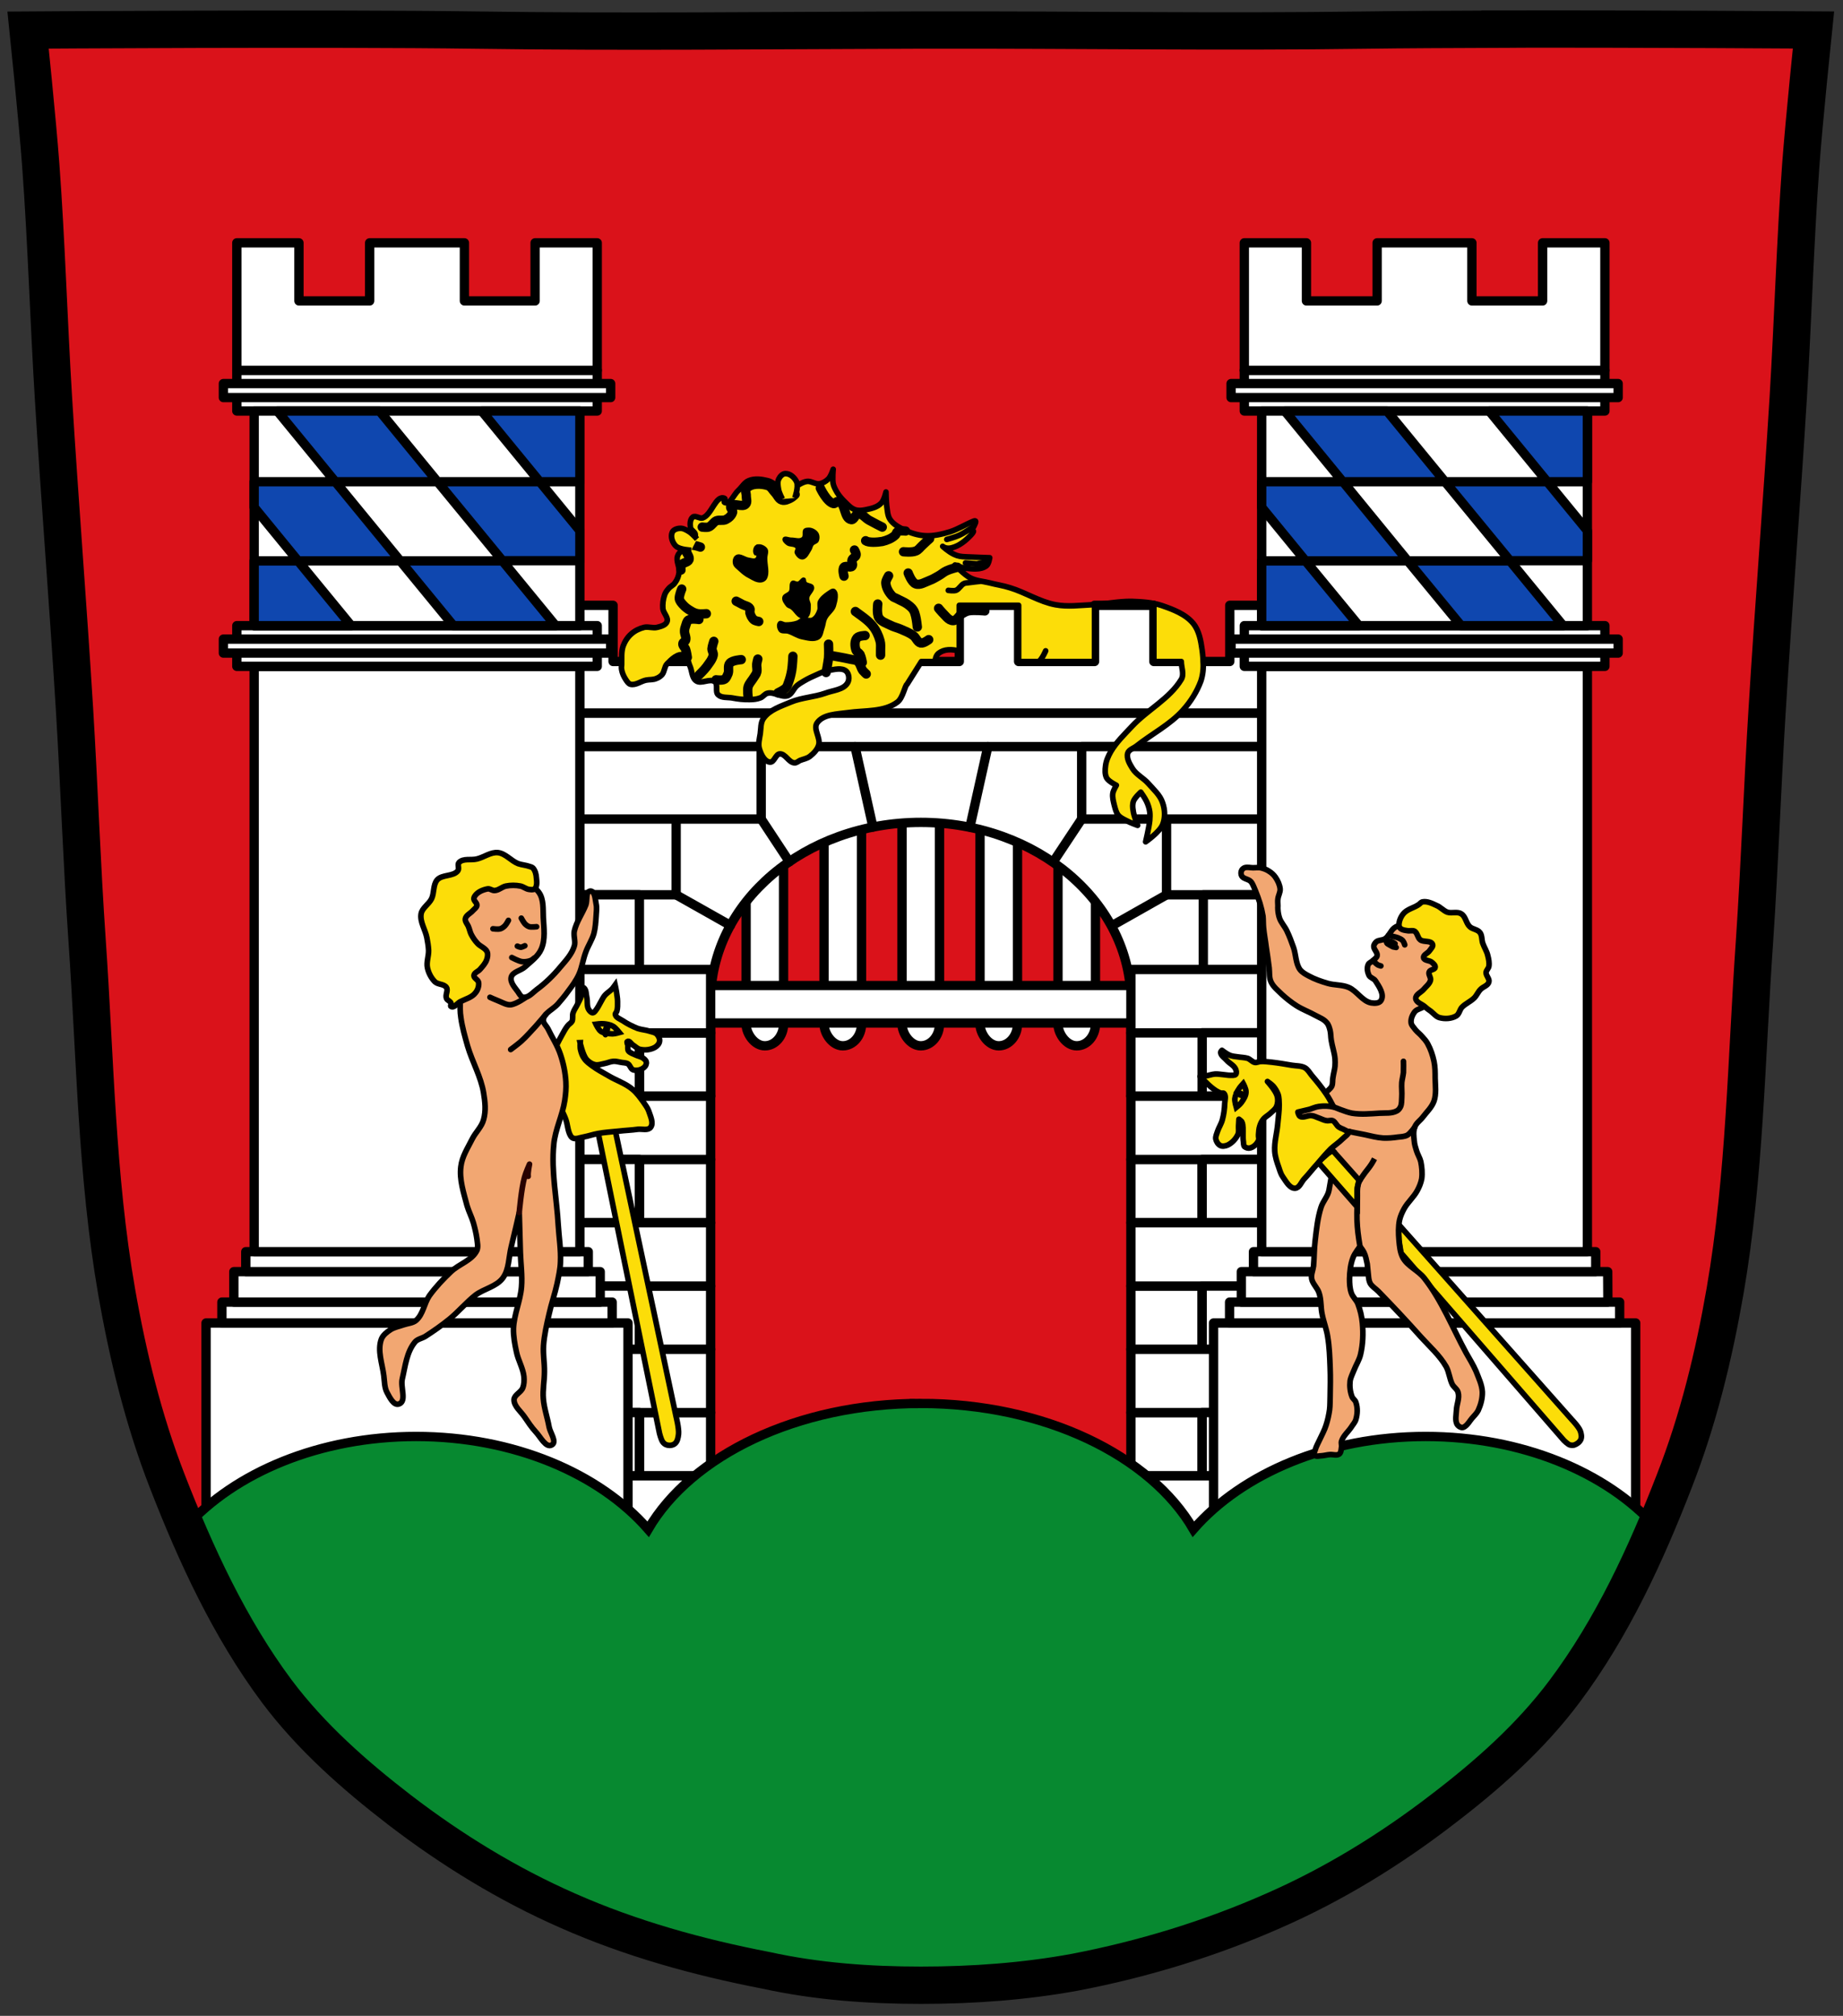 <?xml version="1.0" encoding="UTF-8" standalone="no"?>
<svg
   xmlns:dc="http://purl.org/dc/elements/1.1/"
   xmlns:cc="http://creativecommons.org/ns#"
   xmlns:rdf="http://www.w3.org/1999/02/22-rdf-syntax-ns#"
   xmlns:svg="http://www.w3.org/2000/svg"
   xmlns="http://www.w3.org/2000/svg"
   version="1.1"
   id="svg2"
   viewBox="0 0 494 540"
   height="540"
   width="494">
  <rect x="0" y="0" width="494" height="540" fill="#333333" stroke="none"/>
  <defs
     id="defs4" />
  <g
     transform="translate(0,-512.4)"
     id="layer1">
    <g
       transform="matrix(0.5,0,0,0.5,2.53,515.2)"
       id="g3699">
      <path
         style="fill:#da121a"
         d="m 798.4,10.04 c -26.2,0.1 -51,0.2 -70.8,0.48 -79.1,1.12 -156.7,-0.22 -235.1,0 -2.6,0 -5.3,0 -7.9,0 -78.4,0.21 -156,1.12 -235.1,0 -79.1,-1.121 -239.5,0 -239.5,0 0,0 5,48.18 6.79,72.32 3.06,41.46 4.25,82.96 6.78,124.36 3.41,55.7 7.9,111.5 11.31,167.2 2.53,41.4 3.91,82.9 6.78,124.3 4.35,62.6 5.02,125.8 15.79,187.6 6.02,34.5 14.42,68.9 27.14,101.6 15.35,39.5 33.51,78.8 58.81,112.7 18.3,24.4 41.7,45 65.9,63.6 27.8,21.3 58,39.8 89.9,53.8 33.9,15 70,25 106.3,32 27.3,6 55.3,8 83.2,8 27.6,0 55.5,-2 82.7,-7 36.4,-7 72.5,-18 106.4,-33 32,-14 62.3,-32.6 90,-53.9 24.3,-18.5 47.6,-39.1 65.9,-63.6 25.4,-33.9 43.5,-73.1 58.8,-112.6 12.8,-32.7 21.2,-67.2 27.2,-101.7 10.7,-61.8 11.4,-125 15.8,-187.6 2.8,-41.4 4.2,-82.9 6.8,-124.3 3.4,-55.7 7.9,-111.4 11.3,-167.2 2.5,-41.4 3.7,-82.9 6.7,-124.32 1.8,-24.14 6.8,-72.32 6.8,-72.32 0,0 -90.2,-0.633 -168.7,-0.48 z"
         id="path4" />
      <g
         style="stroke:#000000"
         id="g6">
        <g
           style="stroke-width:5"
           id="g8">
          <g
             style="stroke-linecap:round"
             id="g10">
            <g
               style="fill:#ffffff"
               id="g12">
              <g
                 style="stroke-linejoin:round"
                 id="g14">
                <rect
                   width="20.1"
                   height="130.6"
                   x="394.9"
                   y="424.1"
                   ry="11.72"
                   rx="10.05"
                   id="rect16" />
                <rect
                   width="20.1"
                   height="130.6"
                   x="436.7"
                   y="424.1"
                   ry="11.72"
                   rx="10.05"
                   id="rect18" />
                <rect
                   width="20.1"
                   height="130.6"
                   x="478.5"
                   y="424.1"
                   ry="11.72"
                   rx="10.05"
                   id="rect20" />
                <rect
                   width="20.1"
                   height="130.6"
                   x="520.3"
                   y="424.1"
                   ry="11.72"
                   rx="10.05"
                   id="rect22" />
                <rect
                   width="20.1"
                   height="130.6"
                   x="562.1"
                   y="424.1"
                   ry="11.72"
                   rx="10.05"
                   id="rect24" />
                <path
                   d="m 335.4,365.3 c -6.5,0 -11.7,5.2 -11.7,11.7 l 0,192.9 c 0,6.5 5.2,11.8 11.7,11.8 l 40.5,0 0,-48.8 0,0 c 0,-0.7 0,-1.4 0,-2.1 0,-52.9 50.4,-95.8 112.7,-95.8 62.2,0 112.6,42.9 112.6,95.8 0,0.7 0,1.4 0,2.1 l 0,0 0,48.8 41.9,0 c 6.5,0 11.7,-5.3 11.7,-11.8 l 0,-192.9 c 0,-6.5 -5.2,-11.7 -11.7,-11.7 l -307.7,0 z"
                   id="path26" />
                <path
                   d="m 298.9,318.7 0,57.8 379.9,0 0,-57.8 -24.6,0 0,30.1 -40.7,0 0,-30.1 -31.8,0 0,30.1 -40.7,0 0,-30.1 -31.8,0 0,30.1 -40.7,0 0,-30.1 -31.8,0 0,30.1 -40.6,0 0,-30.1 -31.9,0 0,30.1 -40.6,0 0,-30.1 -24.7,0 z"
                   id="path28" />
                <path
                   d="m 300.1,376.5 377.5,0 0,17.9 -377.5,0 z"
                   id="path30" />
                <path
                   d="m 300.1,394.4 102.9,0 0,38.8 -102.9,0 z"
                   id="path32" />
                <path
                   d="m 300.1,433.2 57.3,0 0,40.6 -57.3,0 z"
                   id="path34" />
                <path
                   d="m 300.1,473.8 37.6,0 0,40 -37.6,0 z"
                   id="path36" />
                <g
                   transform="scale(-1,1)"
                   id="g38">
                  <path
                     d="m -677.6,394.4 102.8,0 0,38.8 -102.8,0 z"
                     id="path40" />
                  <path
                     d="m -677.6,433.2 57.3,0 0,40.6 -57.3,0 z"
                     id="path42" />
                  <path
                     d="m -677.6,473.8 37.6,0 0,40 -37.6,0 z"
                     id="path44" />
                </g>
                <rect
                   width="20.1"
                   height="261.3"
                   x="522.4"
                   y="-619.2"
                   ry="11.72"
                   rx="10.05"
                   transform="matrix(0,1,-1,0,0,0)"
                   id="rect46" />
                <path
                   d="m 601.2,513.8 76.4,0 0,34 -76.4,0 z"
                   id="path48" />
                <path
                   d="m 639.4,547.7 76.4,0 0,34 -76.4,0 z"
                   id="path50" />
                <path
                   d="m 337.7,547.8 0,33.9 38.2,0 0,-33.9 -38.2,0 z m 263.5,0 0,33.9 38.2,0 0,-33.9 -38.2,0 z m -263.5,67.8 0,33.9 38.2,0 0,-33.9 -38.2,0 z m 263.5,0 0,33.9 38.2,0 0,-33.9 -38.2,0 z m -263.5,67.8 0,33.9 38.2,0 0,-33.9 -38.2,0 z m 263.5,0 0,33.9 38.2,0 0,-33.9 -38.2,0 z m -263.5,67.8 0,33.9 38.2,0 0,-33.9 -38.2,0 z m 263.5,0 0,33.9 38.2,0 0,-33.9 -38.2,0 z"
                   id="path52" />
                <path
                   d="m 601.2,581.7 76.4,0 0,33.9 -76.4,0 z"
                   id="path54" />
                <path
                   d="m 639.4,615.6 76.4,0 0,33.9 -76.4,0 z"
                   id="path56" />
                <path
                   d="m 601.2,649.5 76.4,0 0,33.9 -76.4,0 z"
                   id="path58" />
                <path
                   d="m 639.4,683.4 76.4,0 0,33.9 -76.4,0 z"
                   id="path60" />
                <g
                   transform="scale(-1,1)"
                   id="g62">
                  <path
                     d="m -375.9,513.8 76.4,0 0,34 -76.4,0 z"
                     id="path64" />
                  <path
                     d="m -337.7,547.7 76.3,0 0,34 -76.3,0 z"
                     id="path66" />
                  <path
                     d="m -375.9,581.7 76.4,0 0,33.9 -76.4,0 z"
                     id="path68" />
                  <path
                     d="m -337.7,615.6 76.3,0 0,33.9 -76.3,0 z"
                     id="path70" />
                  <path
                     d="m -375.9,649.5 76.4,0 0,33.9 -76.4,0 z"
                     id="path72" />
                  <path
                     d="m -337.7,683.4 76.3,0 0,33.9 -76.3,0 z"
                     id="path74" />
                </g>
                <path
                   d="m 601.2,717.3 76.4,0 0,33.9 -76.4,0 z"
                   id="path76" />
                <path
                   d="m 639.4,751.2 76.4,0 0,33.9 -76.4,0 z"
                   id="path78" />
                <path
                   d="m 299.5,717.3 76.4,0 0,33.9 -76.4,0 z"
                   id="path80" />
                <path
                   d="m 261.4,751.2 76.3,0 0,33.9 -76.3,0 z"
                   id="path82" />
                <path
                   d="m 601.2,785.1 76.4,0 0,33.9 -76.4,0 z"
                   id="path84" />
                <path
                   d="m 299.5,785.1 76.4,0 0,33.9 -76.4,0 z"
                   id="path86" />
              </g>
              <path
                 d="M 386.5,490.2 357.4,473.8"
                 id="path88" />
              <path
                 d="M 418.1,456.1 403,433.2"
                 id="path90" />
              <path
                 d="m 462.9,437.5 -9.6,-43.1"
                 id="path92" />
              <path
                 d="m 591.3,490.2 29,-16.4"
                 id="path94" />
              <path
                 d="m 559.6,456.1 15.2,-22.9"
                 id="path96" />
              <path
                 d="m 514.9,437.5 9.6,-43.1"
                 id="path98" />
              <g
                 style="stroke-linejoin:round"
                 id="g100">
                <path
                   d="m 105.4,703.2 226.2,0 0,120.1 -226.2,0 z"
                   id="path102" />
                <path
                   d="m 113.9,692 209.2,0 0,11.2 -209.2,0 z"
                   id="path104" />
                <path
                   d="m 120.3,675.7 196.4,0 0,16.3 -196.4,0 z"
                   id="path106" />
                <path
                   d="m 126.7,665 183.6,0 0,10.7 -183.6,0 z"
                   id="path108" />
                <path
                   d="m 131.2,351.4 174.6,0 0,313.6 -174.6,0 z"
                   id="path110" />
                <path
                   d="m 121.9,329.6 193.2,0 0,21.8 -193.2,0 z"
                   id="path112" />
                <path
                   d="m 114.7,336.8 207.6,0 0,7.5 -207.6,0 z"
                   id="path114" />
                <path
                   d="m 121.9,192.8 193.2,0 0,21.8 -193.2,0 z"
                   id="path116" />
                <path
                   d="m 114.7,199.9 207.6,0 0,7.5 -207.6,0 z"
                   id="path118" />
                <path
                   d="m 121.9,124.5 0,68.3 193.2,0 0,-68.3 -33.3,0 0,31.1 -37.9,0 0,-31.1 -50.8,0 0,31.1 -37.9,0 0,-31.1 -33.3,0 z"
                   id="path120" />
                <path
                   d="m 131.2,214.6 174.6,0 0,115 -174.6,0 z"
                   id="path122" />
              </g>
            </g>
            <g
               style="stroke-linejoin:round"
               id="g124">
              <path
                 style="fill:#0f47af"
                 d="m 143.6,214.6 31.1,37.9 54.8,0 -31.1,-37.9 -54.8,0 z m 85.9,37.9 34.8,42.3 41.5,0 0,-16.1 -21.5,-26.2 -54.8,0 z m 54.8,0 21.5,0 0,-37.9 -52.6,0 31.1,37.9 z m -109.6,0 -43.5,0 0,13.7 23.5,28.7 54.8,0 -34.8,-42.4 z m 34.8,42.4 28.5,34.7 54.8,0 -28.5,-34.7 -54.8,0 z m -54.8,0 -23.5,0 0,34.7 52,0 -28.5,-34.7 z"
                 id="path126" />
              <g
                 style="fill:#ffffff"
                 id="g128">
                <g
                   transform="scale(-1,1)"
                   id="g130">
                  <path
                     d="m -871.8,703.2 226.3,0 0,120.1 -226.3,0 z"
                     id="path132" />
                  <path
                     d="m -863.2,692 209.1,0 0,11.2 -209.1,0 z"
                     id="path134" />
                  <path
                     d="m -856.8,675.7 196.4,0 0,16.3 -196.5,0 z"
                     id="path136" />
                  <path
                     d="m -850.4,665 183.5,0 0,10.7 -183.5,0 z"
                     id="path138" />
                  <path
                     d="m -845.9,351.4 174.6,0 0,313.6 -174.6,0 z"
                     id="path140" />
                  <path
                     d="m -855.3,329.6 193.3,0 0,21.8 -193.3,0 z"
                     id="path142" />
                  <path
                     d="m -862.4,336.8 207.5,0 0,7.5 -207.5,0 z"
                     id="path144" />
                  <path
                     d="m -855.3,192.8 193.3,0 0,21.8 -193.3,0 z"
                     id="path146" />
                  <path
                     d="m -862.4,199.9 207.5,0 0,7.5 -207.5,0 z"
                     id="path148" />
                </g>
                <path
                   d="m 855.3,124.5 0,68.3 -193.3,0 0,-68.3 33.3,0 0,31.1 37.9,0 0,-31.1 50.8,0 0,31.1 37.9,0 0,-31.1 33.4,0 z"
                   id="path150" />
                <path
                   transform="scale(-1,1)"
                   d="m -845.9,214.6 174.6,0 0,115 -174.6,0 z"
                   id="path152" />
              </g>
              <path
                 style="fill:#0f47af"
                 d="m 683.7,214.6 31.1,37.9 54.8,0 -31.1,-37.9 -54.8,0 z m 85.9,37.9 34.8,42.3 41.5,0 0,-16.1 -21.5,-26.2 -54.8,0 z m 54.8,0 21.5,0 0,-37.9 -52.6,0 31.1,37.9 z m -109.5,0 -43.6,0 0,13.7 23.5,28.7 54.8,0 -34.7,-42.4 z m 34.7,42.4 28.6,34.7 54.7,0 -28.5,-34.7 -54.8,0 z m -54.8,0 -23.5,0 0,34.7 52.1,0 -28.6,-34.7 z"
                 id="path154" />
            </g>
          </g>
          <path
             style="fill:#078930"
             d="m 488.6,746.3 c -66.4,0 -123.1,27.9 -146.2,67.4 C 316.3,783.8 270.3,764 218,764 c -51.7,0 -97.2,19.3 -123.44,48.5 13.24,31 28.74,61.2 48.84,88.1 18.3,24.4 41.7,45 65.9,63.6 27.8,21.3 57.9,39.8 89.9,53.8 33.8,15 69.9,25 106.3,32 27.3,6 55.3,7 83.2,8 27.6,0 55.5,-2 82.7,-7 36.4,-7 72.5,-18 106.4,-33 32,-14 62.3,-32.6 90,-53.9 24.3,-18.6 47.6,-39.1 65.9,-63.6 20.1,-26.8 35.6,-57.1 48.8,-88.1 C 856.3,783.2 810.8,764 759.2,764 c -52.4,0 -98.4,19.8 -124.5,49.7 -23,-39.5 -79.8,-67.4 -146.1,-67.4 z"
             id="path156" />
        </g>
        <path
           style="fill:none;stroke-width:20"
           d="m 798.4,10.04 c -26.2,0.1 -51,0.2 -70.8,0.48 -79.1,1.12 -156.7,-0.22 -235.1,0 -2.6,0 -5.3,0 -7.9,0 -78.4,0.21 -156,1.12 -235.1,0 -79.1,-1.121 -239.5,0 -239.5,0 0,0 5,48.18 6.79,72.32 3.06,41.46 4.25,82.96 6.78,124.36 3.41,55.7 7.9,111.5 11.31,167.2 2.53,41.4 3.91,82.9 6.78,124.3 4.35,62.6 5.02,125.8 15.79,187.6 6.02,34.5 14.42,68.9 27.14,101.6 15.35,39.5 33.51,78.8 58.81,112.7 18.3,24.4 41.7,45 65.9,63.6 27.8,21.3 58,39.8 89.9,53.8 33.9,15 70,25 106.3,32 27.3,6 55.3,8 83.2,8 27.6,0 55.5,-2 82.7,-7 36.4,-7 72.5,-18 106.4,-33 32,-14 62.3,-32.6 90,-53.9 24.3,-18.5 47.6,-39.1 65.9,-63.6 25.4,-33.9 43.5,-73.1 58.8,-112.6 12.8,-32.7 21.2,-67.2 27.2,-101.7 10.7,-61.8 11.4,-125 15.8,-187.6 2.8,-41.4 4.2,-82.9 6.8,-124.3 3.4,-55.7 7.9,-111.4 11.3,-167.2 2.5,-41.4 3.7,-82.9 6.7,-124.32 1.8,-24.14 6.8,-72.32 6.8,-72.32 0,0 -90.2,-0.633 -168.7,-0.48 z"
           id="path158" />
      </g>
        <g
         style="stroke:#000000"
         id="g170">
        <g
           style="stroke-width:3"
           id="g172">
          <path
             style="fill:#fcdd09"
             d="m 746,665.7 87.3,100.4 c 0,0 1.9,1.9 3.1,2.4 0.7,0.2 1.6,0.3 2.4,0.1 1.5,-0.5 3,-1.6 3.6,-3 0.6,-1.4 0.2,-3.2 -0.3,-4.6 -0.9,-2.3 -4.5,-6 -4.5,-6 l -92.9,-104.6 0.2,8.5 z"
             id="path174" />
          <path
             style="fill:#f2a772;stroke-linecap:round"
             d="m 680.9,486.4 c 0.9,2.4 2.8,4.4 3.9,6.7 1.4,2.9 2.5,5.9 3.6,9 1.3,3.8 1.1,8.4 3.4,11.7 1.2,1.6 3.1,2.6 4.8,3.5 3.1,1.7 6.6,2.9 10,3.9 3.7,1.1 7.8,0.7 11.3,2.2 4.5,1.9 7.3,7.4 12.1,8.3 1.8,0.3 4.4,0.3 5.3,-1.3 1.9,-3.2 -1,-7.4 -3,-10.5 -0.8,-1.3 -2.8,-1.6 -3.5,-3 -0.8,-1.7 -1.2,-3.9 -0.4,-5.7 0.4,-1 1.8,-1.4 2.6,-2.2 0.8,-0.8 2,-1.5 2.2,-2.6 0.3,-1.8 -2,-3.4 -1.8,-5.2 0.1,-0.8 0.7,-1.6 1.3,-2.2 1.3,-1.1 3.4,-0.7 4.8,-1.7 2.1,-1.4 2.9,-4.2 4.8,-5.7 0.8,-0.6 1.7,-1.1 2.6,-1.3 1.6,-0.4 3.2,-0.1 4.8,0 5.1,0.5 10.4,0.6 14.9,2.9 3.9,2 8.3,4.8 9.6,8.9 1.6,5.3 -1.4,11.1 -3.7,16.1 -2.8,5.8 -7.1,11.1 -12,15.3 -1.5,1.3 -3.7,1.4 -5,2.8 -1.3,1.6 -2.3,3.8 -2.1,5.9 0.1,1.5 1.5,2.7 2.4,4 1,1.2 2.4,2.2 3.4,3.4 1.1,1.2 2.3,2.5 3.1,4 1.6,2.9 2.7,6.2 3.4,9.5 0.6,2.9 0.6,5.9 0.6,8.9 0.1,4.1 0.7,8.5 -0.6,12.3 -1.2,3.4 -4,5.9 -6.1,8.7 -1.4,1.8 -3.5,3.1 -4.2,5.2 -0.9,2.3 -0.6,5 -0.3,7.5 0.1,1.8 0.7,3.5 1.2,5.2 0.6,2 1.8,3.8 2.3,5.8 0.6,3 0.9,6.1 0.5,9.2 -0.4,2.2 -1.3,4.4 -2.4,6.4 -1.9,3.5 -5.1,6.2 -7,9.6 -1.1,2 -2,4 -2.5,6.2 -0.7,3.5 -0.6,7.2 -0.3,10.7 0.3,3.3 0.6,6.8 2.2,9.6 2.6,4.5 8.1,6.6 11.4,10.8 9.4,12 15.1,26.6 22.4,40 1.8,3.2 3.8,6.4 5.3,9.8 1.4,3.6 3.2,7.3 3.4,11.1 0.1,3.4 -0.8,6.8 -2.2,9.9 -0.8,1.6 -2.2,2.9 -3.4,4.3 -1.2,1.4 -2.1,3.2 -3.7,4.3 -0.5,0.4 -1.2,0.7 -1.8,0.6 -1,-0.2 -2,-0.9 -2.5,-1.8 -1.1,-2.2 -0.4,-5 -0.3,-7.4 0.1,-3.2 1.8,-6.5 0.9,-9.6 -0.4,-1.7 -2.2,-2.7 -3.1,-4.3 -1.5,-3 -1.7,-6.6 -3.3,-9.5 -3.5,-6.1 -8.9,-10.8 -13.6,-16 -7.4,-8.3 -15,-16.4 -22.8,-24.4 -1.4,-1.4 -3.3,-2.5 -4.3,-4.2 -1,-1.9 -0.9,-4.2 -1.2,-6.4 -0.2,-1.3 -0.2,-2.7 -0.4,-4 -0.5,-2.2 -0.8,-4.3 -1.8,-6.3 -0.5,-1.1 -2.1,-3.1 -2.1,-3.1 0,0 -2.9,3.7 -3.7,5.9 -1.4,3.6 -1.8,7.5 -1.9,11.4 0,2.5 0.1,5.2 1,7.7 0.7,2 2.5,3.5 3.4,5.5 1.3,3.4 2.2,7 2.5,10.6 0.5,5.6 0.3,11.3 -1,16.8 -0.7,3 -2.5,5.7 -3.6,8.6 -0.7,1.8 -1.7,3.6 -2,5.6 -0.3,2.7 0,5.7 1,8.3 0.4,1.2 1.8,1.9 2.1,3.1 1,2.9 0.9,6.2 0,9.2 -0.4,1.5 -1.6,2.7 -2.4,4 -1.7,2.6 -4.4,4.7 -5.3,7.7 -0.3,1 0.2,2.1 0,3.1 -0.2,1.3 -0.2,2.9 -1.2,3.7 -1.4,1 -3.5,0.1 -5.2,0.3 -1.4,0.1 -2.7,0.5 -4,0.6 -1.4,0 -3.2,0.7 -4,-0.3 -0.6,-0.7 0,-1.9 0.3,-2.8 0.5,-1.9 1.6,-3.7 2.4,-5.5 1.2,-2.6 2.6,-5.1 3.4,-7.7 0.9,-2.7 1.5,-5.5 1.9,-8.3 0.3,-2.4 0.2,-4.8 0.3,-7.1 0.1,-5.2 0.2,-10.3 0,-15.4 -0.2,-5.6 -0.4,-11.2 -1.3,-16.6 -0.6,-4.1 -2.2,-8 -3,-12.1 -0.8,-3.7 -0.4,-7.7 -1.6,-11.3 -0.8,-2.8 -3.5,-4.9 -4,-7.7 -0.4,-2.3 0.7,-4.5 1,-6.8 0.4,-4.6 0.3,-9.3 0.9,-13.9 0.7,-5.9 1.3,-11.9 3.1,-17.5 1,-3.3 3.7,-5.9 4.3,-9.3 1.3,-7.5 3.8,-17.8 -1.9,-23 -1.5,-1.4 -4.2,0.6 -6.1,0 -4.8,-1.5 -10.8,-3.9 -12.4,-8.7 -1.1,-3.7 2.8,-7.3 4,-11 0.5,-1.5 0.1,-3.4 1.3,-4.4 1.7,-1.3 4.3,0.2 6.4,-0.3 1.8,-0.3 3.6,-0.7 5,-1.8 1,-0.8 1.3,-2.1 2.1,-3.1 1,-1.2 2.4,-2 3.1,-3.4 0.6,-1.4 0.3,-3.1 0.6,-4.6 0.3,-2.1 0.9,-4.1 1.1,-6.1 0.1,-1.4 0.1,-2.7 0,-4 -0.3,-3.4 -1.5,-6.6 -2,-9.9 -0.3,-1.7 -0.2,-3.5 -0.6,-5.2 -0.4,-1.5 -0.8,-3.2 -1.9,-4.3 -1.5,-1.8 -3.8,-2.6 -5.8,-3.7 -3.4,-1.9 -7,-3.2 -10.2,-5.2 -2.8,-1.8 -5.5,-3.9 -8,-6.2 -2.1,-2.1 -4.6,-4 -5.8,-6.7 -1.1,-2.3 -0.7,-5 -1,-7.5 -0.5,-3.8 -1,-7.6 -1.6,-11.3 -0.4,-3.4 -1.1,-6.8 -1.4,-10.2 -0.2,-2.1 -0.1,-4.2 -0.3,-6.2 -0.4,-2.3 -0.9,-4.5 -1.6,-6.8 -0.7,-2.3 -1.5,-4.5 -2.4,-6.7 -0.8,-1.7 -1.3,-3.6 -2.5,-5 -1.3,-1.4 -4,-1.4 -4.9,-3 -0.5,-0.9 -0.5,-2.2 0,-3.1 0.3,-0.6 0.9,-1 1.5,-1.3 1.5,-0.5 3.1,0 4.6,0 1.4,0 2.7,-0.2 4,0 1.7,0.4 3.3,1 4.6,1.9 1.3,0.8 2.5,1.9 3.4,3.2 1.3,1.9 2.3,4.1 2.5,6.3 0.1,1.8 -1,3.5 -1.2,5.3 -0.2,1.2 0,2.4 0,3.7 0,0.7 -0.1,1.4 0,2.1 0.1,1.6 0.4,3.1 0.9,4.6 z"
             id="path176" />
          <g
             style="fill:#fcdd09"
             id="g178">
            <path
               d="m 744.9,490.3 c -0.1,-2.2 0.9,-4.6 2.3,-6.3 2,-2.5 5.5,-3.1 8.2,-4.9 0.7,-0.4 1.2,-1.3 2.1,-1.5 2.5,-0.5 5.2,0.8 7.5,1.9 2.1,0.8 3.7,2.8 5.8,3.6 2.4,0.8 5.4,-0.5 7.5,0.9 2.4,1.4 2.5,5 4.6,6.9 1.5,1.4 4.1,1.4 5.4,3.1 1.2,1.5 0.9,3.8 1.5,5.7 0.8,2.3 2.2,4.3 2.7,6.6 0.5,1.9 0.9,3.9 0.6,5.8 -0.2,1.2 -1.4,2.1 -1.5,3.3 -0.1,1.8 2,3.4 1.5,5.1 -0.5,2 -3.1,2.5 -4.5,4 -1.3,1.3 -2,3.2 -3.3,4.5 -2,2 -4.8,3.1 -6.7,5.1 -1.2,1.4 -1.4,3.6 -3,4.6 -2.6,1.5 -6.1,1.7 -9,0.9 -1.8,-0.5 -3.1,-2.2 -4.6,-3.4 -1.2,-0.8 -2.4,-1.7 -3.5,-2.7 -1.6,-1.3 -4.5,-2.1 -4.6,-4.2 -0.1,-2.1 2.8,-3.2 4.2,-4.8 1.3,-1.6 3.2,-2.9 3.7,-4.9 0.4,-1.5 -1.3,-3.1 -0.7,-4.5 0.5,-1.3 3,-1.1 3.2,-2.4 0.2,-1.1 -0.9,-2 -1.7,-2.7 -1.2,-1.2 -4.2,-0.8 -4.5,-2.5 -0.3,-1.6 2.4,-2.4 3.3,-3.9 0.7,-1 2,-2.2 1.5,-3.3 -0.9,-2.2 -4.8,-1 -6.6,-2.4 -1.4,-1.1 -1.5,-3.6 -3,-4.6 -1.2,-0.6 -2.7,0 -4,-0.3 -1.2,-0.2 -2.6,-0.3 -3.6,-1.2 -0.4,-0.3 -0.7,-0.9 -0.8,-1.5 z"
               id="path180" />
            <path
               d="m 709.3,610.7 c -0.9,0.6 -1.9,1.3 -2.6,1.8 -0.8,0.7 -1.6,1.4 -2.4,2.1 -0.9,0.8 -1.8,1.6 -2.7,2.5 l 20.9,23.9 c 0,-0.8 0,-1.6 0,-2.4 0,-1.2 0,-2.4 0,-3.6 0,-1.3 -0.1,-2.6 0,-3.8 0.1,-0.6 0.1,-1.1 0.3,-1.6 0.2,-0.9 0.3,-2 0.9,-2.7 l -14.4,-16.2 z"
               id="path182" />
          </g>
          <g
             style="fill:none"
             id="g184">
            <path
               d="m 724,662.2 c 0,0 -1.2,-7.1 -1.4,-10.7 -0.4,-4.8 -0.2,-9.6 0,-14.5 0.1,-2.8 -0.3,-5.8 0.6,-8.6 0.5,-1.5 1.5,-2.9 2.5,-4.3 1.4,-2.1 3.2,-4 4.5,-6.1 0.6,-0.9 1.6,-2.8 1.6,-2.8"
               id="path186" />
            <g
               style="stroke-linecap:round"
               id="g188">
              <path
                 d="m 710.1,587.5 c 0,0 6.3,2.7 9.6,3.3 4.9,0.8 9.9,0.3 14.8,0 3.1,-0.2 6.6,0.3 9.4,-1.3 0.9,-0.5 1.5,-1.4 1.9,-2.3 0.6,-1.5 0.5,-3.3 0.6,-4.9 0.2,-2.7 -0.2,-5.3 0,-8 0.2,-1.7 0.7,-3.5 0.9,-5.3 0.1,-2 0,-6 0,-6"
                 id="path190" />
              <path
                 d="m 718.1,600.6 c 0,0 5.7,1.2 8.5,1.7 3.2,0.7 6.5,1.6 9.8,1.8 2.6,0.1 5.3,-0.1 7.9,-0.5 1.7,-0.2 3.6,-0.2 5.2,-1.1 1.6,-1 3.9,-4.3 3.9,-4.3"
                 id="path192" />
              <path
                 d="m 731,509 c 0,0 1.5,1.7 2.5,2.3 0.5,0.3 1.7,0.6 1.7,0.6"
                 id="path194" />
              <path
                 d="m 739.2,495.6 c 0,0 3.5,0.6 5.1,1.2 1,0.4 1.9,0.8 2.6,1.5 0.6,0.7 1.1,2.3 1.1,2.3"
                 id="path196" />
              <path
                 d="m 742.8,500 c 0,0 -1.3,-0.9 -2.1,-1.1 -0.8,-0.1 -2.1,-0.7 -2.4,0 -0.4,1 1.4,1.6 2.3,2.2 0.3,0.2 0.8,0.4 1.2,0.6 0.5,0.1 1.6,0.3 1.6,0.3"
                 id="path198" />
            </g>
          </g>
        </g>
        <g
           style="fill:#fcdd09"
           transform="translate(131.3,14.41)"
           id="g200">
          <g
             style="stroke-width:3"
             id="g202">
            <path
               style="stroke-linejoin:round"
               d="m 518.7,542.7 c 0,0 -0.7,0.7 -0.7,1.1 0.1,1.8 2.1,2.9 3.3,4.3 1.4,1.6 3.8,2.6 4.7,4.6 0.4,0.9 0.7,2.1 0.1,2.9 -0.6,0.7 -1.9,0.4 -2.8,0.5 -1.4,0 -2.8,-0.3 -4.1,-0.4 -1.4,-0.1 -2.8,-0.4 -4.2,-0.3 -1.8,0.1 -3.6,0.9 -5.5,1.1 -0.8,0.1 -2.5,0.2 -2.5,0.2 0,0 1.7,1.7 2.5,2.5 1.3,1.3 2.5,2.5 3.9,3.6 1.4,1.1 2.9,2.2 4.6,2.8 0.6,0.2 1.4,-0.2 1.8,0.2 1.2,1.3 0.5,3.5 0.4,5.2 -0.1,3.1 -0.5,6.1 -1.3,9 -0.6,2.2 -1.9,4.1 -2.6,6.2 -0.4,1.3 -1.1,2.7 -0.9,4 0.3,1.4 1.1,2.8 2.4,3.5 1.1,0.6 2.7,0.3 3.9,-0.2 2.4,-1.1 4.5,-3.4 5.6,-5.8 0.6,-1.4 0.2,-3 0.3,-4.5 0.1,-1.2 0.2,-3.6 0.2,-3.6 0,0 1.1,0.8 1.5,1.3 0.6,1 0.6,2.3 0.7,3.4 0.1,1.2 0,2.4 0,3.6 0,1.2 0,2.5 0.2,3.7 0.1,0.9 0,2 0.6,2.7 0.8,0.7 2.1,1 3.1,0.7 1.9,-0.5 3.6,-2.2 4.4,-4 0.4,-0.9 -0.1,-2 0,-3 0.1,-1.6 0.2,-3.3 0.7,-4.8 0.4,-1.3 1,-2.5 1.8,-3.5 1,-1.3 2.6,-2.1 3.8,-3.2 1.2,-1.2 2.8,-2.2 3.4,-3.8 0.7,-1.7 0.8,-3.7 0.3,-5.5 -0.8,-3 -5.2,-7.8 -5.2,-7.8 0,0 2.2,1.5 3.1,2.5 1.1,1.3 2,2.8 2.6,4.4 0.6,1.8 0.5,3.7 0.6,5.6 0,3.5 -0.5,6.9 -0.8,10.3 -0.4,4.8 -1.9,9.7 -1.6,14.5 0.2,3.1 1.2,6 2.2,8.8 0.6,1.8 1.1,3.6 2.2,5.1 1.7,2.4 3.6,6.1 6.5,6 2.3,-0.1 3.3,-3.2 4.8,-4.9 2.4,-2.5 4.5,-5.3 6.8,-7.8 2.5,-2.9 4.9,-5.8 7.6,-8.5 2,-1.8 4.3,-3.3 6.2,-5.2 1.3,-1.3 3.1,-2.3 3.6,-4 0.1,-0.2 -0.2,0.5 -0.2,0.3 -0.6,-0.3 -2.6,-1.4 -3.1,-1.6 -1.1,-0.4 -1,-0.4 -2.1,-1 -1.4,-0.8 -1.9,-2.8 -3.4,-3.5 -1,-0.4 -2.2,0.2 -3.2,0 -1.7,-0.2 -3.1,-1.1 -4.7,-1.6 -1.1,-0.4 -2.2,-1 -3.4,-1.1 -2.1,-0.3 -4.4,1.4 -6.2,0.4 -0.8,-0.4 -1.2,-2.3 -1.2,-2.3 0,0 4.2,-1 6.3,-1.5 1.6,-0.5 3.2,-1.3 4.9,-1.5 2.6,-0.4 5.4,-0.3 8,0.3 -1.2,-2.2 -2.3,-4.5 -3.8,-6.7 -2.4,-3.6 -5.1,-6.9 -8,-10.3 -1.1,-1.4 -2.1,-3.2 -3.7,-4.1 -2.1,-1.1 -4.7,-0.9 -7,-1.3 -3.5,-0.6 -7,-1.2 -10.5,-1.6 -2,-0.2 -4,-0.5 -6.1,-0.4 -1,0 -2.1,0.7 -3.2,0.5 -1.4,-0.3 -2.4,-1.7 -3.8,-2.2 -1.7,-0.5 -3.6,-0.5 -5.4,-0.8 -1.4,-0.2 -3,-0.3 -4.3,-0.9 -1.5,-0.6 -4.1,-2.6 -4.1,-2.6 z"
               id="path204" />
            <path
               d="m 527.4,563.9 c -0.8,1.5 -1.6,3.1 -1.8,4.8 -0.1,1.5 0.8,4.6 0.8,4.6 0,0 2,-1.6 2.7,-2.6 1.2,-1.7 2.5,-3.6 2.5,-5.7 0.1,-1.6 -1.5,-4.5 -1.5,-4.5 0,0 -2,2.2 -2.7,3.4 z"
               id="path206" />
          </g>
          <path
             style="stroke-width:8.318;stroke-linecap:round;stroke-linejoin:round"
             transform="matrix(-0.082,0.333,0.357,0.139,235.1,1140)"
             d="m -1884,390.1 c 0,2.7 0,4.8 -1,4.8 -1,0 -2,-2.1 -2,-4.8 0,-2.7 1,-4.9 2,-4.9 1,0 1,2.2 1,4.9 z"
             id="path208" />
        </g>
        <g
           style="stroke-width:3"
           id="g210">
          <g
             style="fill:#fcdd09"
             id="g212">
            <path
               d="m 315.3,599.8 33.2,162.6 c 0,0 0.8,3.2 1.7,4.5 0.5,0.7 1.3,1.4 2.1,1.6 1.5,0.5 3.4,0.3 4.6,-0.8 1.2,-1.1 1.6,-3.1 1.8,-5 0.3,-3 -1.3,-9.3 -1.3,-9.3 l -36.3,-170.6 -3.7,9.1 z"
               id="path214" />
            <path
               d="m 306,553 c 0,0 -0.2,2.7 0.2,4 0.4,1.7 1,3.3 2,4.6 1.1,1.6 2.7,2.7 4.3,3.9 2.7,2 5.8,3.6 8.7,5.3 4.2,2.5 9,4 12.8,7.2 2.3,1.9 4.1,4.4 5.9,6.9 1,1.5 2.2,3 2.8,4.7 0.9,2.8 2.8,6.5 1,8.8 -1.4,1.8 -4.5,0.8 -6.7,1 -3.5,0.5 -6.9,0.6 -10.3,1 -3.8,0.4 -7.6,0.6 -11.3,1.3 -2.7,0.5 -5.2,1.4 -7.9,1.9 -1.8,0.3 -3.6,1.2 -5.3,0.6 -0.6,-0.2 -1.1,-0.8 -1.4,-1.3 -1.6,-2.7 -1.5,-6 -2.6,-8.9 -1.4,-3.8 -3.6,-7.3 -5,-11.1 -1.6,-4 -2.7,-8.3 -3.8,-12.5 -0.4,-1.8 -1.3,-3.6 -1.1,-5.4 0.3,-2.4 2,-4.4 3,-6.5 1.6,-3.2 3.1,-6.4 4.8,-9.4 1,-1.8 1.9,-3.6 3.2,-5.2 0.7,-0.9 1.8,-1.4 2.3,-2.3 0.6,-1.4 0.1,-3 0.5,-4.4 0.5,-1.7 1.7,-3.2 2.5,-4.9 0.6,-1.3 1.5,-2.6 1.8,-4 0.4,-1.6 0.2,-4.8 0.2,-4.8 0,0 0.9,-0.2 1.3,0.1 1.4,1.1 1.2,3.4 1.6,5.1 0.5,2.2 -0.1,4.6 1,6.5 0.5,0.8 1.3,1.8 2.2,1.8 1,-0.1 1.5,-1.3 2.1,-2 0.8,-1.1 1.4,-2.4 2.1,-3.6 0.7,-1.2 1.3,-2.5 2.1,-3.5 1.2,-1.5 2.9,-2.4 4.2,-3.8 0.5,-0.6 1.5,-2 1.5,-2 0,0 0.5,2.3 0.7,3.5 0.2,1.8 0.6,3.5 0.6,5.3 0,1.8 0.1,3.6 -0.4,5.3 -0.2,0.6 -0.9,1.1 -0.8,1.7 0.3,1.7 2.5,2.4 3.9,3.3 2.5,1.7 5.3,3.1 8.1,4.2 2.1,0.7 4.4,0.8 6.5,1.5 1.3,0.4 2.8,0.6 3.8,1.6 0.9,1 1.7,2.5 1.4,3.9 -0.2,1.3 -1.3,2.4 -2.4,3.1 -2.3,1.3 -5.3,1.7 -8,1.1 -1.5,-0.3 -2.5,-1.5 -3.8,-2.3 -1,-0.6 -2,-2.6 -3,-1.9 -0.6,0.3 0.1,1.3 0.2,2 0.1,1 -0.2,2.1 0.3,3 0.8,1.1 2.4,1.5 3.6,2.1 1.4,0.7 3,0.9 4.3,1.8 0.7,0.5 1.6,1.2 1.7,2.1 0.2,1 -0.3,2.2 -1.2,2.9 -1.5,1.3 -3.9,1.9 -5.8,1.3 -1.4,-0.5 -1.6,-2.5 -2.9,-3.3 -1.1,-0.6 -2.6,-0.5 -3.9,-0.8 -1.2,-0.2 -2.5,-0.6 -3.8,-0.5 -1.7,0.1 -3.2,0.9 -4.9,1.2 -1.6,0.3 -3.4,1 -5,0.6 -1.8,-0.4 -3.5,-1.6 -4.7,-3 -1.9,-2.5 -3.3,-8.8 -3.3,-8.8 z"
               id="path216" />
          </g>
          <path
             style="fill:none"
             d="m 318.8,542.9 c 1.7,0.2 3.4,0.5 4.9,1.4 1.3,0.8 3.3,3.3 3.3,3.3 0,0 -2.5,0.7 -3.7,0.7 -2.1,-0.1 -4.4,-0.2 -6.2,-1.3 -1.3,-0.9 -2.7,-3.9 -2.7,-3.9 0,0 2.9,-0.4 4.4,-0.2 z"
             id="path218" />
        </g>
        <g
           style="stroke-linecap:round;stroke-linejoin:round"
           id="g220">
          <path
             style="fill:#fcdd09;stroke-width:8.318"
             d="m -1884,390.1 a 1.525,4.857 0 1 1 -3,0 1.525,4.857 0 1 1 3,0 z"
             transform="matrix(0.318,0.127,-0.096,0.371,957,641.2)"
             id="path222" />
          <path
             style="fill:#f2a772;stroke-width:3"
             d="m 242,539.5 c 0.7,5.2 2.2,10.3 3.6,15.3 2.5,8.5 7.2,16.5 8.6,25.2 0.8,4.7 1.3,9.6 0,14.2 -1,3.9 -4.3,6.8 -6.1,10.4 -2.4,4.8 -5.5,9.5 -6.1,14.8 -0.9,7 1.5,14 3.3,20.9 0.9,3.1 2.5,6.1 3.4,9.2 0.8,2.8 1.5,5.7 1.9,8.6 0.2,2 0.8,4.3 0,6.2 -2.6,5.4 -9.6,7.3 -13.9,11.4 -4.2,4 -8.2,8.2 -11.6,12.9 -2.8,4.1 -3.3,9.9 -7.1,13.2 -1.8,1.5 -4.5,1.6 -6.8,2.4 -2.2,0.8 -4.7,1.2 -6.8,2.5 -2,1.3 -4.1,2.9 -5,5.1 -2.3,6.2 0.5,13.2 1.3,19.7 0.4,3 0.3,6.3 1.7,8.9 1.4,2.6 3.6,7.2 6.4,6.2 4.3,-1.4 0.7,-9.1 1.8,-13.5 1.6,-6.7 2.3,-14.3 6.8,-19.7 1.3,-1.6 3.7,-1.9 5.5,-3 4.5,-2.9 8.8,-5.9 13,-9.3 4.9,-4 9,-9 14,-12.9 4.6,-3.4 11.2,-4.5 14.6,-9.1 3.4,-4.6 3.1,-11.1 4.5,-16.7 1.5,-6.1 4.3,-18.4 4.3,-18.4 0,0 0.4,14.3 0.6,21.5 0.2,6.1 1.1,12.3 0.6,18.4 -0.6,7.5 -4,14.6 -4.3,22.2 -0.1,4.2 0.7,8.5 1.6,12.6 0.9,4.5 3.5,8.6 4,13.2 0.2,2 0.1,4.2 -0.6,6 -0.9,2.5 -4.5,3.7 -4.7,6.3 -0.1,3.6 3.7,6.4 5.7,9.4 1.9,2.8 3.7,5.5 5.9,7.9 2.6,2.7 5.5,8.9 8.7,7 2.8,-1.6 -0.9,-6.4 -1.5,-9.6 -0.9,-5.1 -2.7,-10 -3.1,-15.2 -0.4,-4.7 0.6,-9.5 0.6,-14.3 0.1,-4.7 -0.8,-9.3 -0.5,-14 0.4,-5.8 1.7,-11.4 3,-17 1.2,-5.5 3.1,-10.8 4.3,-16.3 0.8,-3.9 1.7,-7.8 1.8,-11.7 0.3,-6.6 -0.8,-13.1 -1.2,-19.7 -0.8,-14.3 -3.8,-28.7 -2.4,-43 0.7,-8.1 4.7,-15.7 5.9,-23.7 0.5,-3.3 0.8,-6.7 0.6,-10 -0.3,-5 -1.3,-9.9 -2.9,-14.6 -1.6,-4.9 -4.5,-9.2 -6.7,-13.8 -0.8,-1.6 -2.7,-3.1 -2.5,-4.9 0.5,-3.7 5.2,-5.5 7.7,-8.3 1.9,-2.2 3.8,-4.4 5.5,-6.8 2.2,-2.9 4.4,-5.9 5.9,-9.2 1.7,-3.8 2.2,-8.1 3.7,-12 1.2,-3.3 3.3,-6.4 4.3,-9.8 0.8,-3 1,-6.2 1.2,-9.2 0.1,-2.3 0.5,-4.6 0,-6.8 -0.5,-2.4 -0.6,-6.9 -3.1,-6.8 -2.6,0.2 -1.5,5 -2.4,7.4 -1.9,4.8 -5.1,9.1 -6.2,14.1 -0.5,2.7 0.8,5.5 0,8 -1.3,4.3 -4.5,7.7 -7.4,11.1 -3.8,4.6 -8.1,8.8 -12.9,12.3 -2.1,1.6 -4.4,4.4 -7,4 -1.3,-0.2 -2.1,-1.7 -2.8,-2.8 -1.7,-2.4 -4.4,-5.1 -3.7,-8 0.8,-2.9 5.1,-3.4 7.4,-5.5 3.2,-2.9 7,-5.6 8.7,-9.5 2.3,-5.2 1.4,-11.3 1.1,-16.9 -0.2,-4.5 0.3,-9.7 -2.3,-13.4 -3,-4.2 -8.6,-6.2 -13.7,-7.5 -5.1,-1.4 -10.7,-1.1 -16,0 -6.5,1.3 -14.2,2.8 -18.4,8 -3.9,4.8 -3.6,12.1 -3.7,18.4 -0.1,7.3 1.2,14.7 3.7,21.5 1.1,3.1 4,5.5 4.9,8.6 1.8,5.7 0.3,12 1.3,17.9 z"
             id="path224" />
        </g>
      </g>
      <g
         style="stroke-width:3"
         id="g226">
        <g
           style="stroke-linecap:round"
           id="g228">
          <g
             style="fill:none"
             id="g230">
            <path
               style="stroke:#280000;stroke-linejoin:round"
               d="m 273.3,644 c 0,0 1.1,-12.7 2.8,-18.8 0.6,-2.4 2.7,-7.1 2.7,-7.1 0,0 -1,4.8 -0.7,6.5"
               id="path232" />
            <g
               style="stroke:#000000"
               id="g234">
              <path
                 d="m 287.6,537.8 c 0,0 -3.5,4.2 -5.4,6.3 -2.6,2.8 -5.1,5.7 -8,8.3 -1.7,1.5 -5.5,4.3 -5.5,4.3"
                 id="path236" />
              <path
                 d="m 277,528.6 c 0,0 -5.2,3.8 -8.3,4.1 -2.1,0.2 -4.2,-1.1 -6.2,-1.9 -1.6,-0.6 -4.9,-2.1 -4.9,-2.1"
                 id="path238" />
            </g>
          </g>
          <g
             style="stroke:#000000"
             id="g240">
            <path
               style="fill:#fcdd09;stroke-linejoin:round"
               d="m 236.7,533.6 c 1.6,1 3.3,-1.6 4.9,-2.5 2.9,-1.5 6.4,-2.3 8.3,-4.9 1.2,-1.5 1.9,-3.6 1.6,-5.5 -0.3,-1.5 -2.6,-2.2 -2.5,-3.7 0.2,-1.6 2.4,-2.1 3.4,-3.4 1.3,-1.5 2.7,-3 3.4,-4.9 0.5,-1.3 0.8,-3 0.3,-4.3 -0.9,-2.1 -3.7,-2.9 -5.2,-4.6 -1.4,-1.5 -2.5,-3.1 -3.4,-4.9 -0.6,-1.2 -0.8,-2.5 -1.3,-3.7 -0.5,-1.6 -2.1,-3 -1.8,-4.6 0.4,-1.9 2.7,-2.8 4,-4.3 0.8,-0.9 2,-1.6 2.2,-2.8 0.2,-1.4 -2,-2.6 -1.6,-4 0.9,-2.8 4.5,-4.4 7.4,-4.9 1.2,-0.2 2.4,1 3.7,0.9 2.2,-0.1 4,-2 6.1,-2.4 2.5,-0.5 5.2,-0.5 7.7,0 1.6,0.3 3,1.6 4.6,1.8 1,0.1 2.3,0.4 3.1,-0.3 1.4,-1.4 1.1,-3.9 0.9,-5.8 -0.1,-1.9 -0.6,-3.9 -1.8,-5.3 -0.5,-0.5 -1.2,-0.7 -1.9,-0.9 -1.9,-0.7 -4.1,-0.8 -6.1,-1.5 -3.8,-1.5 -6.7,-5.4 -10.8,-5.9 -3.9,-0.4 -7.5,2.5 -11.3,3.4 -3.2,0.8 -7.3,-0.5 -9.6,1.9 -1,1 0.3,3.2 -0.6,4.4 -2.4,3.2 -8.4,1.9 -11.1,4.9 -2.3,2.7 -1.5,7 -3,10.1 -1.5,3 -5,4.9 -5.6,8 -0.8,4.4 2.3,8.6 3.1,13 0.4,2.1 0.8,4.4 0.9,6.6 0.1,3.2 -1.3,6.4 -0.6,9.5 0.6,2.7 2,5.4 4,7.4 1.7,1.6 5,1.1 6.2,3.1 1,1.6 -0.8,4 0,5.8 0.4,1.1 2,1.4 2.4,2.5 0.3,0.5 -0.5,1.5 0,1.8 z"
               id="path242" />
            <g
               style="fill:none"
               id="g244">
              <path
                 d="m 272.3,501.3 c 0,0 1.2,0.6 1.9,0.6 0.7,-0.1 2.1,-0.8 2.1,-0.8"
                 id="path246" />
              <path
                 d="m 269.3,507.4 c 0,0 3.5,1.9 5.4,2.2 1.5,0.2 3.2,0 4.7,-0.6 0.7,-0.2 1.9,-1.3 1.9,-1.3"
                 id="path248" />
              <path
                 d="m 259.2,492 c 0,0 2.7,0.4 4,0 0.9,-0.3 1.7,-0.9 2.4,-1.6 0.8,-0.8 1.9,-2.9 1.9,-2.9"
                 id="path250" />
              <path
                 d="m 282.6,490.9 c 0,0 -2.7,0.3 -3.9,0 -1,-0.3 -1.8,-1 -2.4,-1.6 -0.8,-0.9 -1.9,-3 -1.9,-3"
                 id="path252" />
            </g>
          </g>
        </g>
        <g
           style="stroke:#000000"
           id="g254">
          <path
             style="fill:#fcdd09;stroke-linejoin:round"
             d="m 441.6,245.8 c 0,0 -1.2,3.8 -2.6,5.2 -1.3,1.3 -3,2.3 -4.8,2.6 -2.2,0.3 -4.3,-1.5 -6.5,-1.3 -3.1,0.3 -5.6,3 -8.7,3.5 -1.8,0.3 -3.8,0.1 -5.6,-0.4 -2.5,-0.7 -4.5,-3 -7,-3.5 -3.2,-0.8 -6.9,-1.3 -10,0 -2.4,0.9 -3.7,3.5 -5.6,5.2 -2.5,2.2 -4.4,7.9 -7.4,6.5 -0.7,-0.3 0.6,-1.9 0,-2.2 -4.8,-2.1 -6.8,8.8 -11.8,10.5 -1.6,0.5 -3.8,-1.5 -5.2,-0.5 -1.6,1.2 -1.6,3.8 -1.3,5.7 0.3,1.5 2.7,2.3 2.6,3.9 -0.1,2.6 -3.1,4.1 -4.8,6.1 -1.5,1.8 -4,3 -4.7,5.2 -1,2.8 1.2,5.8 0.8,8.7 -0.2,2 -1,4 -2.2,5.6 -0.8,1.3 -2.4,1.9 -3.4,3.1 -0.9,1 -1.8,2.2 -2.2,3.5 -0.8,2.3 -1.1,4.9 -0.9,7.3 0.3,2.5 3.1,4.7 2.2,7 -0.7,1.9 -3.3,2.5 -5.2,3 -2.3,0.6 -4.7,-0.5 -7,0 -2.5,0.6 -5,1.8 -6.9,3.5 -2,1.7 -3.5,4.1 -4.4,6.5 -1.1,3.2 -0.7,6.7 -0.8,10 -0.1,0.9 -0.2,1.8 0,2.7 0.3,1.8 1.1,3.6 2.1,5.1 0.7,1.1 1.5,2.4 2.6,2.7 2.8,0.7 5.5,-1.6 8.3,-2.2 1.9,-0.4 3.9,-0.1 5.6,-0.9 1.2,-0.4 2.3,-1.2 3.1,-2.1 1.3,-1.6 1.2,-4.2 2.6,-5.7 2.4,-2.5 5.8,-5.8 9.1,-4.8 2.1,0.6 2.2,3.7 3.1,5.7 1.3,2.7 1,6.5 3.5,8.2 2.7,1.9 7.4,-1.6 10,0.5 1.8,1.5 0,5.3 1.7,6.9 1.8,1.8 4.9,1.3 7.4,1.7 3.1,0.6 6.3,1 9.5,0.9 2,0 3.9,-0.2 5.7,-0.9 1.5,-0.5 2.4,-2.2 3.9,-2.5 3.6,-0.9 7.5,2.5 10.9,1.3 2.2,-0.9 3,-3.7 4.8,-5.3 1.2,-1 2.5,-1.8 3.9,-2.6 2.2,-1.3 4.6,-2.4 6.9,-3.4 2,-0.9 4,-1.9 6.1,-2.2 3.2,-0.5 7.2,-1.7 9.6,0.4 1.5,1.4 1.8,4.3 0.8,6.1 -2.1,3.9 -7.9,4.1 -12.1,5.7 -5.9,2.1 -12.5,2.3 -18.3,4.7 -5.2,2.2 -11.4,4.1 -14.7,8.7 -1.7,2.3 -1.4,5.5 -1.8,8.3 -0.4,2.7 -1.3,5.6 -0.4,8.3 0.9,2.8 2.6,6.6 5.6,6.9 2.3,0.2 3,-4.2 5.2,-4.4 3.1,-0.2 4.8,4.6 7.9,4.8 1.1,0.1 2,-0.8 3,-1.3 1.8,-0.7 3.7,-1 5.2,-2.1 2.1,-1.6 4.1,-3.7 4.8,-6.1 1.2,-3.8 -3,-8.5 -0.9,-11.8 3.2,-4.8 10.8,-4.8 16.5,-5.6 9.1,-1.3 19.5,-0.2 26.7,-5.7 2.9,-2.2 4,-9 5.1,-9.5 l 7.7,-12.2 7.4,0 c 0,-1.7 0.5,-3.3 1.8,-4.4 3,-2.3 7,-2.3 11.1,-1.2 l 0,-24.5 31.8,0 0,30.1 34.6,0 6.1,0 0,-30.1 31.8,0 0,30.1 14.7,0 c 0,3.1 1.7,6.8 0,9.6 -6.3,10.4 -18.2,16.3 -26.5,25.2 -4,4.3 -8.3,8.4 -11.3,13.5 -1.3,2.3 -2.5,4.9 -2.8,7.6 -0.3,2.2 -0.4,4.6 0.6,6.5 1.1,1.9 5.2,3.9 5.2,3.9 0,0 -1.7,2.8 -1.9,4.4 -0.3,2.1 0.3,4.2 0.8,6.3 0.5,1.8 0.9,3.7 2,5.2 1.1,1.4 2.8,2.2 4.4,3 1.9,1.1 6.1,2.6 6.1,2.6 0,0 -2.1,-5.2 -2.4,-8 -0.3,-1.7 -0.4,-3.4 0.2,-5 0.7,-1.9 3.9,-4.8 3.9,-4.8 0,0 2.2,3.1 3,4.8 0.9,1.8 1.5,3.7 1.8,5.7 0.2,1.5 0.1,3.2 0,4.7 -0.4,3.9 -2.2,11.4 -2.2,11.4 0,0 7.5,-5.2 9.1,-9.2 1.5,-3.6 1.3,-8 0,-11.7 -1.3,-4.1 -4.9,-7.2 -7.8,-10.5 -2.5,-2.8 -6.3,-4.6 -8.3,-7.8 -1.5,-2.4 -3.4,-5.5 -2.6,-8.3 0.6,-1.9 3.2,-2.6 4.8,-3.9 8.2,-6.5 17.8,-11.3 24.8,-19.1 4.1,-4.5 7.5,-9.9 9.6,-15.6 1.1,-3.3 1.5,-7 1.2,-10.5 0,-0.7 0,-1.5 -0.1,-2.3 -0.1,-1.2 -0.2,-2.5 -0.4,-3.8 -0.7,-5 -1.6,-10.4 -4.8,-14.3 -4.1,-5 -10.8,-7.5 -16.9,-9.6 -5.1,-1.7 -10.7,-2 -16.1,-2.2 -7.1,-0.1 -14.2,1.5 -21.3,1.8 -6.5,0.3 -13.1,1.2 -19.5,0 -8.6,-1.6 -16.1,-6.6 -24.4,-9.1 -3.7,-1.2 -7.5,-1.7 -11.3,-2.7 -3.3,-0.8 -6.9,-1 -10,-2.6 -3.2,-1.6 -8.2,-6.9 -8.2,-6.9 0,0 3.6,1.5 5.6,1.7 3.8,0.4 8.3,1 11.3,-1.3 1.2,-0.9 1.7,-4.3 1.7,-4.3 0,0 -9.7,-0.3 -13,-0.5 -2.3,-0.1 -4,-0.3 -6.1,-1.3 -3.3,-1.6 -6.1,-4.3 -6.1,-4.3 0,0 1.7,1.6 4.8,0.8 4.1,-1 7.6,-3.9 10.4,-6.9 2.9,-3.1 0,-2.2 0,-2.2 0,0 4.5,-6.5 1.4,-5.2 -4.3,1.7 -8.3,4.3 -12.7,5.7 -4.3,1.3 -8.9,2.4 -13.4,2.1 -3.8,-0.2 -7.5,-1.4 -10.9,-3 -2.9,-1.4 -6,-3 -7.8,-5.7 -1.4,-2.1 -1.4,-4.8 -1.8,-7.3 -0.3,-2.5 -0.4,-7.4 -0.4,-7.4 0,0 -1,4.5 -2.6,6 -2.1,2.2 -5.4,2.9 -8.3,3.5 -1.8,0.4 -3.8,0.6 -5.6,0 -2.1,-0.7 -3.7,-2.4 -5.2,-3.9 -1.7,-1.6 -3.2,-3.3 -4.4,-5.2 -0.9,-1.5 -1.8,-3.1 -2.2,-4.8 -0.5,-2.5 0,-7.8 0,-7.8 z"
             id="path256" />
          <path
             style="fill:none;stroke-linecap:round"
             d="m 555.5,343.1 c 0,0 -1.7,4.1 -3.7,5.8"
             id="path258" />
        </g>
      </g>
      <g
         style="stroke:#000000"
         id="g260">
        <g
           style="fill:none;stroke-linecap:round"
           id="g262">
          <g
             style="stroke-width:5"
             id="g264">
            <path
               d="m 360.4,310 c 0,0 -1.5,3.5 -1.3,5.2 0.2,1.2 1.1,2.2 1.9,3.1 1.2,1.4 2.7,2.5 4.3,3.4 1.1,0.7 2.4,1.3 3.7,1.5 1.5,0.3 4.6,0 4.6,0"
               id="path266" />
            <path
               d="m 369.6,326.3 c 0,0 -4,-0.7 -5.6,0.3 -0.9,0.6 -1.1,2 -1.5,3.1 -0.3,0.9 -0.6,1.8 -0.6,2.7 -0.1,1.7 1.1,3.4 0.6,5 -0.2,0.7 -1.4,1 -1.5,1.8 -0.2,1.1 1.1,2 1.5,3.1 0.5,1.4 0.9,4.3 0.9,4.3"
               id="path268" />
            <path
               d="m 369.6,356.1 c 0,0 2.8,-2.7 4,-4.3 1.4,-2 3.2,-4 3.7,-6.4 0.2,-1.2 -0.7,-2.3 -0.7,-3.4 0.1,-1.4 1,-4 1,-4"
               id="path270" />
            <path
               d="m 396,367.8 c 0,0 -0.5,-3.8 0,-5.5 0.6,-1.9 2.1,-3.3 3.1,-5 0.5,-0.9 1.3,-1.7 1.5,-2.7 0.4,-1.4 -0.1,-2.9 0,-4.3 0.1,-1 0.6,-2.8 0.6,-2.8"
               id="path272" />
            <path
               d="m 392.3,347.8 c 0,0 -4.7,0.3 -6.1,1.9 -1.3,1.4 -0.3,3.7 -0.9,5.5 -0.5,1.1 -0.9,2.4 -1.9,3.1 -1.3,0.8 -4.6,0.3 -4.6,0.3"
               id="path274" />
            <path
               d="m 412,365.6 c 0,0 3.2,-1.5 4.3,-2.7 0.6,-0.7 0.9,-1.6 1.2,-2.5 0.9,-2.3 1.5,-4.7 1.9,-7.1 0.4,-2.4 0.6,-7.3 0.6,-7.3"
               id="path276" />
            <path
               d="m 440.9,345.7 c 0,0 6.4,1.1 9.5,1.8 1.5,0.4 3.2,0.3 4.3,1.2 1.5,1.2 1.7,3.5 2.8,5 0.5,0.6 1.8,1.8 1.8,1.8"
               id="path278" />
            <path
               d="m 471.3,302.9 c 0,0 -1.5,2.4 -1.5,3.7 0.1,2.6 1.6,5.2 3.4,7.1 0.7,0.8 1.8,1 2.7,1.5 1.8,1 3.7,1.7 5.3,2.8 1.2,0.9 2.5,1.8 3.3,3.1 0.7,1 1,2.2 1.3,3.4 0.5,1.9 0.9,5.8 0.9,5.8"
               id="path280" />
            <path
               d="m 465.5,318 c 0,0 -0.7,5.3 0.6,7.4 1.3,2.1 4,2.9 6.2,4 1.7,0.9 3.7,1.3 5.5,2.1 2.3,1 4.7,1.9 6.7,3.4 1.6,1.1 2.2,3.6 4,4 1.6,0.3 4.3,-1.8 4.3,-1.8"
               id="path282" />
            <path
               d="m 458.7,334.9 c 0,0 -3.3,0.1 -4.3,1.2 -1.4,1.7 -1.3,4.4 -0.6,6.5 0.3,1 1.6,1.5 2.2,2.4 0.7,1.4 1.2,4.3 1.2,4.3"
               id="path284" />
            <path
               d="m 453.5,322 c 1.5,1.2 6.7,4.5 9.2,7.7 1.9,2.3 3.2,5.1 4,8 0.5,1.7 0.3,3.4 0.3,5.2 0,0.8 0,2.5 0,2.5"
               id="path286" />
            <path
               d="m 481.8,301.4 c 0,0 1.8,5 4,5.8 2.3,0.9 5,-0.9 7.4,-1.8 1.7,-0.6 3.3,-1.6 4.9,-2.5 1.5,-0.8 2.7,-2 4.3,-2.7 1.8,-0.9 5.8,-1.9 5.8,-1.9"
               id="path288" />
            <path
               d="m 459,284.1 c 1.5,1.1 6,0.9 8.9,0.4 2.5,-0.6 5.1,-1.6 7,-3.4 0.5,-0.4 0.5,-1.4 1.1,-1.8 1.2,-0.8 4.4,-0.4 4.4,-0.4"
               id="path290" />
            <path
               d="m 479.3,290 c 0,0 4.6,0.5 6.6,-0.4 1.4,-0.5 2.3,-1.9 3.4,-2.9 1.3,-1.3 4,-3.7 4,-3.7"
               id="path292" />
            <path
               d="m 498.1,320.3 c 0,0 1.2,1.5 1.9,2.2 1.8,1.7 3.4,4.4 5.9,4.4 2,0 3,-2.6 4.8,-3.7 1,-0.6 2.1,-1.2 3.3,-1.5 2.9,-0.6 8.9,0 8.9,0"
               id="path294" />
          </g>
          <path
             style="stroke-width:3"
             d="m 503.3,310.7 c 0,0 2.8,0.4 4.1,0 1.8,-0.7 2.6,-2.9 4.4,-3.7 0.7,-0.3 1.5,-0.3 2.2,-0.4 2,-0.3 5.9,-0.7 5.9,-0.7"
             id="path296" />
          <g
             style="stroke-width:5"
             id="g298">
            <path
               d="m 371.4,276.8 c 0,0 2.3,0.3 3.3,0 1.8,-0.6 2.7,-2.7 4.3,-3.4 1.6,-0.6 3.5,0.1 5,-0.6 1.6,-0.8 3.2,-2.2 3.7,-4 0.2,-1.1 -1.5,-2.2 -1,-3.1 1.5,-2.3 6.2,0.8 8,-1.2 1,-1.1 0.3,-2.9 0.3,-4.3 0.1,-1.4 -0.8,-3 0,-4 2.6,-3 8,-2.8 11.7,-1.6 1.7,0.6 2.5,2.5 3.7,3.7 1.3,1.3 2,3.5 3.7,4 1.6,0.5 3.4,-0.4 4.9,-1.2 0.8,-0.4 2.2,-1.8 2.2,-1.8"
               id="path300" />
            <path
               d="m 370.4,287.5 c 0,0 -6.3,-2.3 -8,-0.3 -1.5,1.9 2.7,4.8 1.9,7.1 -0.6,1.5 -3.2,1.4 -4,2.8 -0.5,0.8 -0.3,2.7 -0.3,2.7"
               id="path302" />
            <path
               d="m 434.7,255.9 c 0,0 3.5,7.5 7.1,8.3 0.9,0.2 1.7,-1.5 2.7,-1.2 3.8,1 2.8,9.2 6.8,9.8 1.6,0.2 2.1,-3 3.7,-3.1 2.2,-0.2 3.8,2.3 5.8,3.4 2.3,1.3 7.1,3.7 7.1,3.7"
               id="path304" />
            <path
               d="m 437.8,354.7 c 0,0 1,-5.2 1.3,-7.8 0.2,-2.5 0,-7.4 0,-7.4"
               id="path306" />
          </g>
        </g>
        <g
           transform="translate(1189,38.37)"
           id="g308">
          <path
             d="m -761,239.2 c -0.6,0 -1.1,0.1 -1.6,0.4 -1.4,0.8 0,3.6 -1.3,4.6 -1.5,1.3 -3.9,0.3 -5.8,0.3 -1.5,0.1 -3.6,-1.2 -4.3,0 -0.6,1.1 0.9,2.4 1.8,3.1 1.4,1.2 4,0.4 5,1.9 0.4,0.8 -0.7,1.9 -0.4,2.7 0.6,1.5 2.1,3.2 3.7,3.1 2.1,-0.1 3.2,-2.9 4.3,-4.6 0.6,-0.8 0.6,-2 1.3,-2.8 0.7,-0.9 2.3,-1 2.7,-2.1 0.6,-1.4 0.5,-3.5 -0.6,-4.6 -1.1,-1.3 -3.1,-2.2 -4.8,-2 z m -26.4,8.9 c -0.5,0 -1,0.2 -1.3,0.4 -1.3,0.9 -1.6,3.8 -0.4,4.7 0.2,0.1 0.4,-0.5 0.6,-0.4 0.7,0.5 0.4,2 -0.2,2.5 -1,0.8 -2.5,0.2 -3.7,0 -2.3,-0.2 -4.8,-2.6 -6.8,-1.5 -1.3,0.6 -1.8,2.5 -1.5,4 0.2,1.7 2.1,2.8 3.3,4 1.5,1.4 3.1,2.7 5,3.6 2,1.1 4.1,2.5 6.4,2.2 1,-0.1 2,-0.7 2.5,-1.5 1.8,-3.2 0.2,-7.4 0.3,-11.1 0,-1.6 1,-3.6 0,-4.9 -0.9,-1.2 -2.7,-2.1 -4.2,-2 z m 24,17.8 c -1.1,0.2 -1.8,2 -3,2.2 -1,0.2 -2.2,-1 -3,-0.4 -1.5,1 -0.4,3.7 -1.3,5.2 -0.9,1.3 -3.2,1.6 -3.5,3.1 -0.4,1.7 1,3.4 2.1,4.8 0.6,0.6 1.5,0.7 2.2,1.2 1.9,1.4 3,4 5.2,4.8 0.5,0.2 1,0.3 1.5,0.4 -0.2,0 -0.4,0 -0.6,0.1 -1.1,0.3 -1.9,1.3 -3,1.7 -2,0.7 -4.1,0.9 -6.1,0.9 -1.2,0 -2.7,-1.3 -3.5,-0.5 -1.2,1.2 -0.6,3.6 0.4,4.8 1,1.1 3,0.5 4.4,0.9 2.5,0.8 4.8,2.5 7.4,3 3,0.6 6.5,1.7 9.1,0 1.8,-1.1 1.9,-3.7 2.6,-5.6 0.6,-1.6 0.6,-3.3 1.3,-4.8 1.2,-2.6 4,-4.2 4.8,-6.9 0.8,-2.8 2,-7.2 -0.4,-8.8 -1.1,-0.6 -2.5,0.7 -3.5,1.3 -1.9,1.3 -3.8,2.8 -4.8,4.8 -0.7,1.5 0.1,3.3 -0.4,4.8 -0.6,1.7 -1.5,3.5 -3.1,4.4 -1.2,0.6 -2.7,0 -4.1,-0.1 0.4,0 0.8,-0.2 1.1,-0.4 1.8,-1.4 1.7,-4.2 1.7,-6.5 0.1,-1.3 -1,-2.6 -0.8,-3.9 0.2,-2.2 3.3,-4 2.5,-6.1 -0.4,-1.4 -2.9,-1.1 -3.9,-2.2 -0.5,-0.6 -0.1,-1.9 -0.8,-2.1 -0.2,-0.1 -0.4,-0.1 -0.5,-0.1 z"
             id="path310" />
          <g
             style="stroke-width:5;stroke-linecap:round"
             id="g312">
            <path
               d="m -799.4,278.1 c 0,0 2.3,1.2 3.4,1.8 1.4,0.7 3.2,0.9 3.9,2.1 0.4,0.7 -0.1,1.5 0,2.2 0.4,1.5 1.1,3 2.2,3.9 0.7,0.6 2.6,0.9 2.6,0.9"
               id="path314" />
            <path
               d="m -741.6,264.7 c 0,0 -1.1,-3.6 0,-4.8 1,-1.1 3.4,0.6 4.3,-0.5 0.8,-0.8 -0.4,-2.3 0,-3.4 0.4,-1.1 2,-1.5 2.2,-2.6 0.2,-0.9 -0.9,-2.7 -0.9,-2.7"
               id="path316" />
          </g>
        </g>
        <g
           style="stroke-width:3"
           id="g318">
          <g
             style="fill:none;stroke-linecap:round"
             id="g320">
            <path
               d="m 502.5,283.4 c 0,0 4.5,-1.2 6.6,-2.2 2.7,-1.2 7.8,-4.7 7.8,-4.7"
               id="path322" />
            <path
               d="m 512.5,296 6.1,0.5 6.1,-1.3"
               id="path324" />
          </g>
          <g
             style="fill:#fcdd09"
             transform="matrix(0.994,-0.107,0.107,0.994,1150,-38.11)"
             id="g326">
            <path
               d="m -815.2,241.5 c 0,0 -6.2,-0.9 -8,-3.1 -1.6,-1.9 -2.4,-5.2 -1.2,-7.4 0.7,-1.4 2.7,-1.9 4.3,-1.8 1.8,0 3.5,1.3 4.9,2.4 1.5,1.2 3.7,4.3 3.7,4.3"
               id="path328" />
            <path
               d="m -757,219.6 c 0,0 2.7,-5.6 1.9,-8.4 -0.8,-2.4 -3,-4.9 -5.5,-5.1 -1.5,-0.2 -3.1,1.2 -3.9,2.5 -1,1.6 -0.8,3.7 -0.7,5.5 0.1,1.9 1.5,5.4 1.5,5.4"
               id="path330" />
          </g>
        </g>
      </g>
    </g>
  </g>
</svg>
